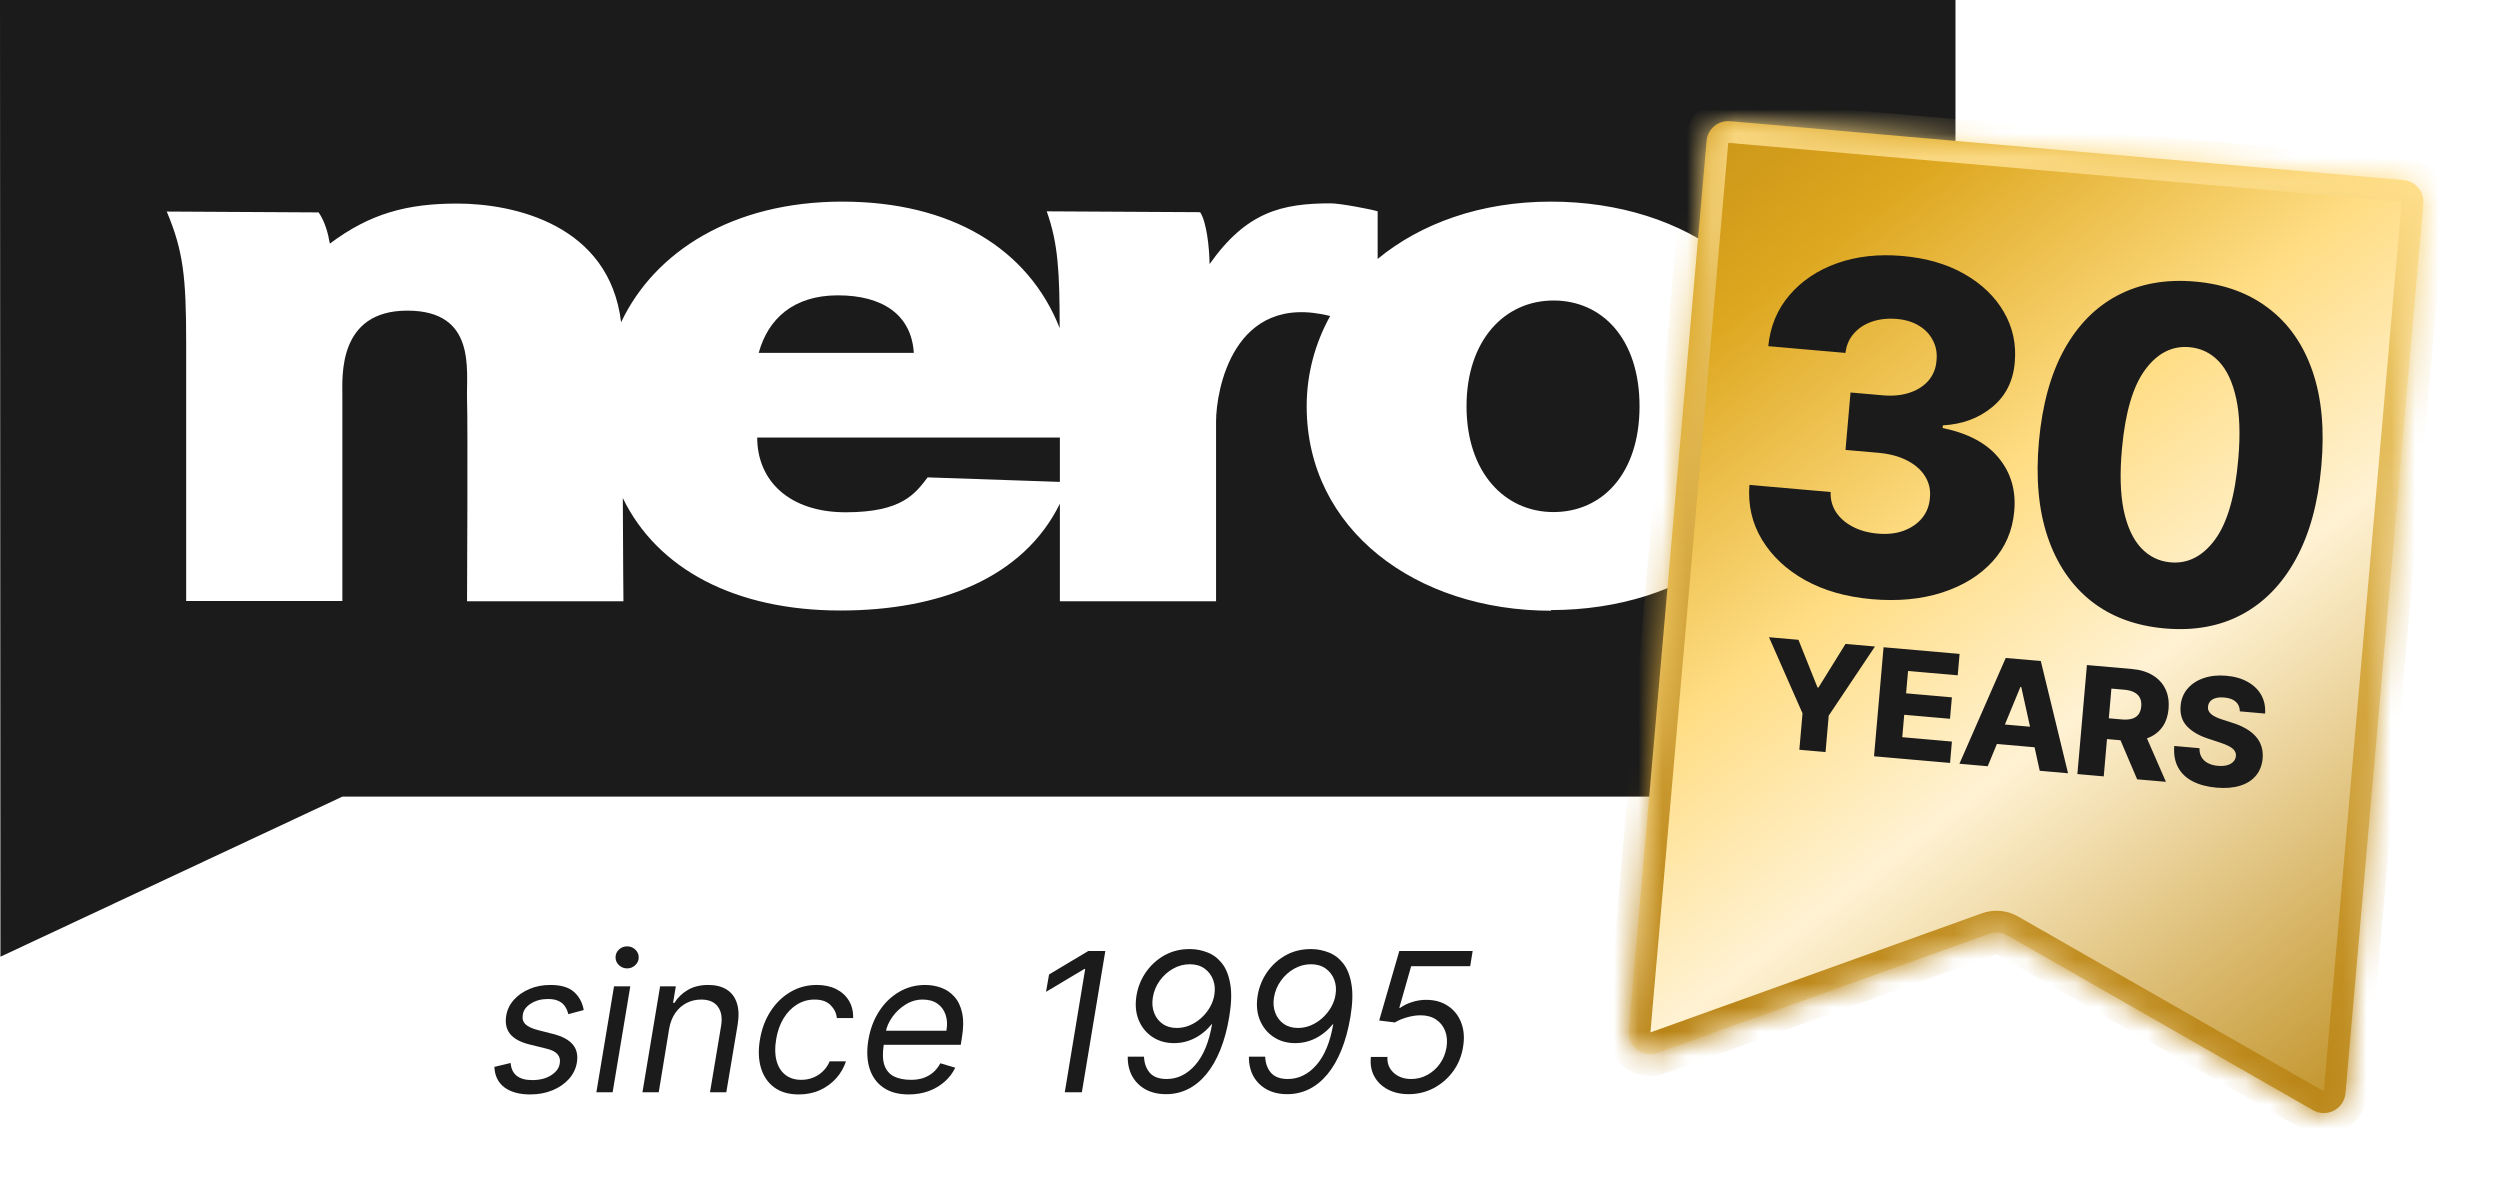 <svg width="103" height="49" viewBox="0 0 103 49" fill="none" xmlns="http://www.w3.org/2000/svg">
<g clip-path="url(#clip0_2438_4959)">
<path d="M34.841 21.106C37.161 21.106 37.703 20.343 38.219 19.668L43.667 19.854V18.026H31.197C31.197 19.81 32.522 21.106 34.841 21.106Z" fill="#1B1B1B"/>
<path d="M34.521 12.168C32.681 12.168 31.641 13.145 31.259 14.538H37.649C37.551 12.967 36.361 12.168 34.521 12.168Z" fill="#1B1B1B"/>
<path d="M64.003 12.381C61.985 12.381 60.421 14.023 60.421 16.739C60.421 19.455 61.985 21.097 64.003 21.097C66.02 21.097 67.549 19.508 67.549 16.739C67.549 13.97 66.02 12.381 64.003 12.381Z" fill="#1B1B1B"/>
<path d="M0 0L0.018 39.416L14.105 32.821H76.081C78.588 32.821 80.614 30.798 80.614 28.295V0H0ZM63.905 25.162C58.332 25.162 53.835 21.816 53.835 16.739C53.835 15.408 54.181 14.139 54.803 13.02C50.786 12.008 50.102 16.127 50.102 17.36V24.771H43.667V20.751C42.165 23.813 38.716 25.153 34.628 25.153C30.29 25.153 27.082 23.449 25.66 20.52C25.669 23.192 25.686 24.771 25.686 24.771H19.242C19.242 24.771 19.278 17.476 19.242 16.446C19.207 15.257 19.642 12.798 16.781 12.798C13.919 12.798 14.105 15.505 14.105 16.295V24.762H7.67V14.112C7.67 11.431 7.555 10.34 6.87 8.716L13.128 8.751C13.394 9.142 13.519 9.621 13.59 10.038C15.252 8.787 16.79 8.387 18.834 8.387C21.18 8.387 25.109 9.257 25.589 13.278C26.975 10.349 30.21 8.307 34.699 8.307C39.187 8.307 42.369 10.242 43.658 13.517C43.658 11.227 43.596 10.02 43.125 8.707L49.444 8.742C49.711 9.133 49.826 10.198 49.835 10.881C51.346 8.742 52.786 8.378 54.83 8.378C55.212 8.378 56.528 8.627 56.759 8.707V10.668C58.536 9.204 61.007 8.307 63.896 8.307C69.469 8.307 74.064 11.538 74.064 16.712C74.064 21.887 69.469 25.135 63.896 25.135L63.905 25.162Z" fill="#1B1B1B"/>
</g>
<g filter="url(#filter0_d_2438_4959)">
<mask id="path-5-inside-1_2438_4959" fill="white">
<path d="M96.634 44.04C96.577 44.691 95.864 45.064 95.297 44.74L82.702 37.538C82.474 37.408 82.201 37.384 81.954 37.473L68.299 42.378C67.684 42.599 67.047 42.108 67.104 41.457L70.311 4.807C70.354 4.314 70.788 3.95 71.281 3.993L99.026 6.42C99.519 6.463 99.883 6.898 99.84 7.391L96.634 44.04Z"/>
</mask>
<path d="M96.634 44.04C96.577 44.691 95.864 45.064 95.297 44.74L82.702 37.538C82.474 37.408 82.201 37.384 81.954 37.473L68.299 42.378C67.684 42.599 67.047 42.108 67.104 41.457L70.311 4.807C70.354 4.314 70.788 3.95 71.281 3.993L99.026 6.42C99.519 6.463 99.883 6.898 99.84 7.391L96.634 44.04Z" fill="url(#paint0_linear_2438_4959)"/>
<path d="M68.299 42.378L68.602 43.221L68.299 42.378ZM82.702 37.538L82.257 38.316L82.702 37.538ZM81.954 37.473L82.257 38.316L81.954 37.473ZM95.297 44.74L94.852 45.517L94.852 45.517L95.297 44.74ZM95.297 44.74L95.742 43.962L83.146 36.76L82.702 37.538L82.257 38.316L94.852 45.517L95.297 44.74ZM81.954 37.473L81.651 36.63L67.997 41.535L68.299 42.378L68.602 43.221L82.257 38.316L81.954 37.473ZM67.104 41.457L67.997 41.535L71.203 4.885L70.311 4.807L69.418 4.729L66.212 41.379L67.104 41.457ZM71.281 3.993L71.203 4.885L98.948 7.313L99.026 6.42L99.104 5.528L71.359 3.101L71.281 3.993ZM99.84 7.391L98.948 7.313L95.742 43.962L96.634 44.04L97.526 44.118L100.733 7.469L99.84 7.391ZM99.026 6.42L98.948 7.313L98.948 7.313L99.84 7.391L100.733 7.469C100.819 6.483 100.09 5.614 99.104 5.528L99.026 6.42ZM70.311 4.807L71.203 4.885L71.203 4.885L71.281 3.993L71.359 3.101C70.373 3.014 69.504 3.743 69.418 4.729L70.311 4.807ZM68.299 42.378L67.997 41.535L67.997 41.535L67.104 41.457L66.212 41.379C66.098 42.681 67.372 43.663 68.602 43.221L68.299 42.378ZM82.702 37.538L83.146 36.76C82.691 36.5 82.145 36.452 81.651 36.63L81.954 37.473L82.257 38.316L82.257 38.316L82.702 37.538ZM95.297 44.74L94.852 45.517C95.987 46.166 97.412 45.421 97.526 44.118L96.634 44.04L95.742 43.962L95.742 43.962L95.297 44.74Z" fill="url(#paint1_linear_2438_4959)" mask="url(#path-5-inside-1_2438_4959)"/>
</g>
<path d="M24.05 41.614L23.414 41.784C23.391 41.682 23.351 41.583 23.294 41.489C23.239 41.392 23.154 41.313 23.039 41.253C22.925 41.19 22.77 41.159 22.573 41.159C22.306 41.159 22.074 41.221 21.877 41.344C21.68 41.465 21.567 41.619 21.539 41.807C21.51 41.972 21.548 42.103 21.652 42.202C21.756 42.3 21.931 42.381 22.175 42.443L22.8 42.602C23.175 42.699 23.442 42.844 23.601 43.037C23.762 43.228 23.817 43.477 23.766 43.784C23.724 44.034 23.615 44.258 23.439 44.455C23.263 44.651 23.038 44.807 22.763 44.92C22.488 45.034 22.183 45.091 21.845 45.091C21.397 45.091 21.042 44.994 20.783 44.801C20.523 44.606 20.385 44.324 20.368 43.955L21.039 43.795C21.056 44.028 21.139 44.205 21.289 44.324C21.44 44.441 21.652 44.5 21.925 44.5C22.238 44.5 22.498 44.434 22.706 44.301C22.915 44.167 23.033 44.006 23.061 43.818C23.09 43.665 23.059 43.537 22.97 43.435C22.883 43.332 22.732 43.256 22.516 43.205L21.823 43.034C21.436 42.938 21.166 42.79 21.01 42.591C20.857 42.392 20.806 42.142 20.857 41.841C20.898 41.595 21.005 41.377 21.175 41.188C21.347 40.998 21.563 40.849 21.823 40.742C22.084 40.633 22.368 40.58 22.675 40.58C23.107 40.58 23.43 40.674 23.644 40.864C23.858 41.051 23.993 41.301 24.05 41.614Z" fill="#1B1B1B"/>
<path d="M24.571 45L25.298 40.636H25.968L25.241 45H24.571ZM25.838 39.898C25.707 39.898 25.594 39.853 25.5 39.764C25.407 39.675 25.36 39.568 25.36 39.443C25.36 39.318 25.407 39.211 25.5 39.122C25.594 39.033 25.707 38.989 25.838 38.989C25.968 38.989 26.08 39.033 26.173 39.122C26.267 39.211 26.315 39.318 26.315 39.443C26.315 39.568 26.267 39.675 26.173 39.764C26.08 39.853 25.968 39.898 25.838 39.898Z" fill="#1B1B1B"/>
<path d="M27.571 42.375L27.14 45H26.469L27.196 40.636H27.844L27.73 41.318H27.787C27.924 41.097 28.108 40.919 28.341 40.784C28.574 40.648 28.855 40.58 29.185 40.58C29.477 40.58 29.723 40.64 29.924 40.761C30.126 40.881 30.269 41.062 30.352 41.307C30.438 41.549 30.45 41.856 30.39 42.227L29.924 45H29.253L29.708 42.273C29.765 41.932 29.72 41.665 29.574 41.472C29.43 41.278 29.202 41.182 28.89 41.182C28.674 41.182 28.474 41.228 28.29 41.321C28.108 41.414 27.954 41.549 27.827 41.727C27.702 41.905 27.617 42.121 27.571 42.375Z" fill="#1B1B1B"/>
<path d="M32.91 45.091C32.499 45.091 32.162 44.994 31.899 44.801C31.637 44.608 31.456 44.342 31.353 44.003C31.251 43.664 31.236 43.276 31.308 42.841C31.38 42.398 31.526 42.007 31.745 41.668C31.965 41.327 32.239 41.061 32.566 40.869C32.894 40.676 33.255 40.58 33.649 40.58C33.956 40.58 34.223 40.636 34.45 40.75C34.677 40.864 34.852 41.023 34.975 41.227C35.099 41.432 35.156 41.67 35.149 41.943H34.478C34.459 41.744 34.374 41.568 34.223 41.415C34.073 41.26 33.851 41.182 33.558 41.182C33.296 41.182 33.056 41.25 32.836 41.386C32.617 41.521 32.432 41.711 32.282 41.957C32.133 42.202 32.031 42.489 31.978 42.818C31.921 43.155 31.926 43.449 31.992 43.699C32.059 43.949 32.179 44.143 32.353 44.281C32.528 44.419 32.747 44.489 33.012 44.489C33.187 44.489 33.349 44.458 33.501 44.398C33.653 44.337 33.787 44.25 33.904 44.136C34.022 44.023 34.115 43.886 34.183 43.727H34.853C34.77 43.985 34.636 44.217 34.453 44.423C34.269 44.628 34.046 44.791 33.785 44.912C33.524 45.031 33.232 45.091 32.91 45.091Z" fill="#1B1B1B"/>
<path d="M37.436 45.091C37.017 45.091 36.671 44.998 36.399 44.812C36.126 44.625 35.936 44.364 35.828 44.028C35.72 43.691 35.703 43.299 35.776 42.852C35.85 42.405 35.997 42.011 36.217 41.67C36.437 41.328 36.71 41.061 37.038 40.869C37.366 40.676 37.725 40.58 38.117 40.58C38.345 40.58 38.563 40.617 38.774 40.693C38.984 40.769 39.166 40.892 39.319 41.062C39.473 41.231 39.58 41.455 39.64 41.733C39.701 42.011 39.697 42.354 39.629 42.761L39.583 43.045H36.22L36.311 42.466H38.992C39.036 42.22 39.025 42 38.958 41.807C38.894 41.614 38.781 41.461 38.62 41.349C38.461 41.238 38.26 41.182 38.015 41.182C37.763 41.182 37.528 41.25 37.311 41.386C37.093 41.521 36.911 41.691 36.765 41.898C36.619 42.102 36.528 42.311 36.492 42.523L36.413 43.023C36.356 43.385 36.365 43.672 36.438 43.886C36.514 44.1 36.646 44.255 36.833 44.349C37.021 44.442 37.256 44.489 37.538 44.489C37.718 44.489 37.884 44.464 38.035 44.415C38.187 44.364 38.322 44.288 38.441 44.188C38.561 44.085 38.661 43.958 38.742 43.807L39.356 43.989C39.252 44.208 39.105 44.401 38.916 44.568C38.728 44.733 38.509 44.862 38.257 44.955C38.007 45.045 37.733 45.091 37.436 45.091Z" fill="#1B1B1B"/>
<path d="M45.539 39.182L44.573 45H43.869L44.71 39.92H44.676L43.096 40.864L43.221 40.148L44.835 39.182H45.539Z" fill="#1B1B1B"/>
<path d="M49.042 39.102C49.286 39.104 49.523 39.151 49.752 39.242C49.982 39.331 50.179 39.48 50.346 39.69C50.513 39.901 50.626 40.186 50.687 40.545C50.75 40.903 50.735 41.354 50.644 41.898C50.559 42.409 50.436 42.863 50.275 43.258C50.116 43.653 49.925 43.985 49.701 44.256C49.478 44.526 49.226 44.732 48.946 44.872C48.667 45.01 48.366 45.08 48.042 45.08C47.72 45.08 47.44 45.015 47.201 44.886C46.965 44.756 46.781 44.575 46.65 44.344C46.521 44.111 46.459 43.841 46.463 43.534H47.133C47.144 43.807 47.224 44.028 47.372 44.199C47.521 44.369 47.752 44.455 48.065 44.455C48.514 44.455 48.907 44.262 49.244 43.878C49.583 43.492 49.815 42.926 49.94 42.182L49.894 42.227C49.762 42.386 49.615 42.522 49.454 42.633C49.293 42.745 49.122 42.831 48.94 42.889C48.758 42.948 48.569 42.977 48.372 42.977C48.031 42.977 47.733 42.892 47.477 42.722C47.221 42.551 47.033 42.317 46.911 42.02C46.79 41.722 46.762 41.383 46.826 41C46.887 40.648 47.019 40.328 47.221 40.04C47.426 39.75 47.683 39.52 47.994 39.349C48.306 39.179 48.656 39.097 49.042 39.102ZM49.019 39.727C48.777 39.727 48.548 39.788 48.332 39.909C48.116 40.03 47.933 40.194 47.784 40.401C47.634 40.607 47.538 40.837 47.497 41.091C47.459 41.322 47.476 41.533 47.548 41.724C47.62 41.916 47.736 42.068 47.897 42.182C48.058 42.295 48.254 42.352 48.485 42.352C48.671 42.352 48.85 42.315 49.022 42.242C49.195 42.168 49.351 42.067 49.491 41.94C49.633 41.812 49.752 41.666 49.846 41.503C49.941 41.338 50.002 41.167 50.031 40.989C50.069 40.765 50.052 40.558 49.98 40.367C49.908 40.175 49.789 40.021 49.625 39.903C49.46 39.786 49.258 39.727 49.019 39.727Z" fill="#1B1B1B"/>
<path d="M54.034 39.102C54.279 39.104 54.515 39.151 54.745 39.242C54.974 39.331 55.172 39.48 55.338 39.69C55.505 39.901 55.619 40.186 55.679 40.545C55.742 40.903 55.727 41.354 55.637 41.898C55.551 42.409 55.428 42.863 55.267 43.258C55.108 43.653 54.917 43.985 54.693 44.256C54.47 44.526 54.218 44.732 53.938 44.872C53.659 45.01 53.358 45.08 53.034 45.08C52.712 45.08 52.432 45.015 52.193 44.886C51.957 44.756 51.773 44.575 51.642 44.344C51.514 44.111 51.451 43.841 51.455 43.534H52.125C52.137 43.807 52.216 44.028 52.364 44.199C52.514 44.369 52.745 44.455 53.057 44.455C53.506 44.455 53.899 44.262 54.236 43.878C54.575 43.492 54.807 42.926 54.932 42.182L54.887 42.227C54.754 42.386 54.607 42.522 54.446 42.633C54.285 42.745 54.114 42.831 53.932 42.889C53.75 42.948 53.561 42.977 53.364 42.977C53.023 42.977 52.725 42.892 52.469 42.722C52.213 42.551 52.025 42.317 51.904 42.02C51.782 41.722 51.754 41.383 51.818 41C51.879 40.648 52.011 40.328 52.213 40.04C52.418 39.75 52.675 39.52 52.986 39.349C53.299 39.179 53.648 39.097 54.034 39.102ZM54.012 39.727C53.769 39.727 53.54 39.788 53.324 39.909C53.108 40.03 52.925 40.194 52.776 40.401C52.626 40.607 52.531 40.837 52.489 41.091C52.451 41.322 52.468 41.533 52.54 41.724C52.612 41.916 52.728 42.068 52.889 42.182C53.05 42.295 53.246 42.352 53.477 42.352C53.663 42.352 53.842 42.315 54.014 42.242C54.187 42.168 54.343 42.067 54.483 41.94C54.625 41.812 54.744 41.666 54.838 41.503C54.933 41.338 54.995 41.167 55.023 40.989C55.061 40.765 55.044 40.558 54.972 40.367C54.9 40.175 54.782 40.021 54.617 39.903C54.452 39.786 54.25 39.727 54.012 39.727Z" fill="#1B1B1B"/>
<path d="M58.038 45.08C57.705 45.08 57.415 45.013 57.169 44.881C56.922 44.748 56.738 44.566 56.615 44.335C56.492 44.104 56.447 43.841 56.481 43.545H57.163C57.146 43.807 57.23 44.024 57.416 44.196C57.603 44.368 57.845 44.455 58.14 44.455C58.379 44.455 58.6 44.399 58.805 44.287C59.011 44.175 59.184 44.022 59.322 43.827C59.462 43.632 59.553 43.409 59.595 43.159C59.636 42.905 59.618 42.678 59.541 42.477C59.463 42.276 59.337 42.118 59.163 42.003C58.989 41.887 58.776 41.83 58.526 41.83C58.35 41.83 58.164 41.858 57.967 41.915C57.772 41.97 57.606 42.04 57.47 42.125L56.822 42.045L57.651 39.182H60.674L60.572 39.807H58.14L57.651 41.523H57.686C57.822 41.426 57.984 41.347 58.171 41.287C58.361 41.224 58.555 41.193 58.754 41.193C59.11 41.193 59.413 41.278 59.663 41.449C59.915 41.617 60.096 41.849 60.206 42.145C60.317 42.438 60.341 42.773 60.276 43.148C60.216 43.519 60.079 43.85 59.865 44.142C59.653 44.432 59.387 44.661 59.069 44.83C58.753 44.996 58.409 45.08 58.038 45.08Z" fill="#1B1B1B"/>
<path d="M77.116 24.686C76.067 24.594 75.153 24.334 74.374 23.904C73.599 23.471 73.006 22.915 72.596 22.238C72.185 21.561 72.012 20.808 72.076 19.978L75.423 20.271C75.41 20.572 75.483 20.847 75.642 21.096C75.801 21.34 76.03 21.541 76.328 21.698C76.625 21.855 76.971 21.951 77.366 21.985C77.76 22.02 78.114 21.981 78.426 21.868C78.743 21.751 78.998 21.577 79.189 21.346C79.382 21.11 79.49 20.83 79.513 20.507C79.546 20.185 79.479 19.89 79.313 19.622C79.147 19.355 78.897 19.137 78.564 18.968C78.236 18.799 77.839 18.694 77.373 18.654L76.035 18.537L76.242 16.171L77.58 16.288C77.988 16.323 78.352 16.287 78.673 16.18C78.998 16.073 79.259 15.906 79.455 15.68C79.651 15.448 79.761 15.174 79.784 14.855C79.816 14.546 79.766 14.268 79.634 14.022C79.507 13.772 79.314 13.57 79.057 13.416C78.804 13.263 78.503 13.171 78.153 13.141C77.786 13.109 77.446 13.145 77.135 13.248C76.827 13.352 76.576 13.515 76.381 13.738C76.185 13.96 76.069 14.227 76.033 14.54L72.853 14.262C72.934 13.443 73.226 12.741 73.728 12.158C74.231 11.57 74.884 11.132 75.685 10.846C76.492 10.559 77.39 10.46 78.38 10.546C79.366 10.633 80.218 10.881 80.936 11.291C81.654 11.702 82.195 12.223 82.56 12.856C82.925 13.484 83.075 14.172 83.009 14.92C82.946 15.696 82.637 16.312 82.082 16.77C81.532 17.227 80.853 17.479 80.045 17.526L80.036 17.634C81.091 17.852 81.865 18.268 82.358 18.88C82.856 19.492 83.065 20.222 82.986 21.068C82.916 21.866 82.619 22.553 82.095 23.13C81.575 23.703 80.883 24.131 80.018 24.412C79.159 24.689 78.191 24.78 77.116 24.686ZM89.189 25.891C87.988 25.786 86.977 25.411 86.158 24.766C85.339 24.116 84.741 23.235 84.364 22.123C83.987 21.007 83.868 19.694 84.004 18.184C84.141 16.674 84.488 15.413 85.046 14.401C85.609 13.385 86.347 12.639 87.26 12.163C88.178 11.684 89.238 11.496 90.439 11.601C91.64 11.706 92.65 12.075 93.471 12.707C94.297 13.334 94.898 14.197 95.276 15.296C95.654 16.395 95.775 17.697 95.639 19.202C95.507 20.716 95.158 21.991 94.594 23.025C94.029 24.059 93.287 24.823 92.368 25.316C91.454 25.805 90.394 25.997 89.189 25.891ZM89.427 23.169C90.144 23.232 90.756 22.917 91.263 22.226C91.771 21.53 92.089 20.422 92.218 18.902C92.305 17.908 92.276 17.079 92.131 16.416C91.986 15.749 91.748 15.24 91.418 14.891C91.087 14.541 90.682 14.345 90.202 14.303C89.49 14.241 88.882 14.551 88.38 15.234C87.878 15.913 87.56 16.996 87.425 18.483C87.333 19.491 87.356 20.335 87.495 21.016C87.639 21.696 87.878 22.216 88.212 22.575C88.547 22.93 88.952 23.128 89.427 23.169Z" fill="#1B1B1B"/>
<path d="M72.883 26.254L74.096 26.36L74.881 28.323L74.921 28.327L76.035 26.53L77.248 26.636L75.343 29.484L75.212 30.984L74.133 30.89L74.264 29.39L72.883 26.254ZM77.21 31.159L77.603 26.667L80.735 26.941L80.658 27.823L78.612 27.644L78.531 28.565L80.418 28.73L80.34 29.614L78.454 29.449L78.373 30.372L80.419 30.552L80.342 31.433L77.21 31.159ZM81.894 31.569L80.728 31.467L82.636 27.108L84.081 27.234L85.204 31.859L84.037 31.756L83.276 28.304L83.241 28.301L81.894 31.569ZM81.893 29.788L84.332 30.001L84.26 30.826L81.821 30.612L81.893 29.788ZM85.588 31.892L85.981 27.4L87.837 27.563C88.173 27.592 88.458 27.678 88.691 27.821C88.927 27.962 89.101 28.151 89.214 28.388C89.328 28.623 89.371 28.895 89.344 29.202C89.317 29.513 89.226 29.772 89.071 29.978C88.916 30.182 88.708 30.331 88.448 30.423C88.188 30.514 87.887 30.544 87.545 30.514L86.372 30.412L86.447 29.556L87.418 29.641C87.582 29.655 87.721 29.646 87.834 29.613C87.949 29.579 88.039 29.521 88.103 29.438C88.168 29.354 88.207 29.242 88.219 29.103C88.231 28.964 88.213 28.847 88.163 28.752C88.115 28.654 88.037 28.578 87.929 28.523C87.822 28.467 87.688 28.431 87.525 28.417L86.99 28.37L86.674 31.987L85.588 31.892ZM88.297 30.061L89.236 32.211L88.051 32.108L87.134 29.959L88.297 30.061ZM92.281 29.308C92.281 29.146 92.226 29.016 92.119 28.916C92.013 28.816 91.853 28.756 91.641 28.738C91.501 28.725 91.382 28.733 91.286 28.762C91.189 28.79 91.114 28.834 91.062 28.895C91.01 28.953 90.979 29.024 90.971 29.105C90.962 29.172 90.97 29.233 90.995 29.287C91.021 29.34 91.061 29.39 91.114 29.434C91.169 29.477 91.237 29.517 91.316 29.553C91.395 29.59 91.485 29.623 91.586 29.654L91.964 29.776C92.182 29.843 92.372 29.925 92.535 30.02C92.699 30.116 92.834 30.224 92.94 30.345C93.047 30.466 93.124 30.602 93.171 30.752C93.219 30.902 93.235 31.067 93.221 31.247C93.195 31.531 93.102 31.768 92.942 31.959C92.782 32.15 92.565 32.288 92.289 32.372C92.015 32.457 91.691 32.484 91.317 32.451C90.941 32.418 90.618 32.333 90.349 32.196C90.079 32.059 89.877 31.869 89.742 31.626C89.607 31.383 89.553 31.085 89.579 30.734L90.619 30.825C90.615 30.971 90.643 31.095 90.704 31.197C90.764 31.3 90.852 31.381 90.967 31.441C91.084 31.502 91.222 31.539 91.382 31.553C91.528 31.565 91.654 31.556 91.76 31.526C91.867 31.496 91.952 31.448 92.013 31.382C92.075 31.317 92.111 31.239 92.12 31.149C92.126 31.064 92.106 30.989 92.06 30.925C92.014 30.859 91.94 30.799 91.837 30.746C91.736 30.691 91.605 30.638 91.444 30.586L90.985 30.435C90.603 30.312 90.31 30.141 90.103 29.922C89.897 29.703 89.81 29.422 89.841 29.082C89.864 28.804 89.96 28.567 90.129 28.371C90.298 28.175 90.52 28.03 90.797 27.936C91.073 27.843 91.381 27.811 91.722 27.841C92.07 27.871 92.367 27.957 92.612 28.098C92.86 28.237 93.045 28.419 93.168 28.643C93.291 28.868 93.342 29.12 93.321 29.399L92.281 29.308Z" fill="#1B1B1B"/>
<defs>
<filter id="filter0_d_2438_4959" x="64.101" y="1.989" width="38.743" height="46.87" filterUnits="userSpaceOnUse" color-interpolation-filters="sRGB">
<feFlood flood-opacity="0" result="BackgroundImageFix"/>
<feColorMatrix in="SourceAlpha" type="matrix" values="0 0 0 0 0 0 0 0 0 0 0 0 0 0 0 0 0 0 127 0" result="hardAlpha"/>
<feOffset dy="1"/>
<feGaussianBlur stdDeviation="1.5"/>
<feComposite in2="hardAlpha" operator="out"/>
<feColorMatrix type="matrix" values="0 0 0 0 0.106 0 0 0 0 0.106 0 0 0 0 0.106 0 0 0 0.16 0"/>
<feBlend mode="normal" in2="BackgroundImageFix" result="effect1_dropShadow_2438_4959"/>
<feBlend mode="normal" in="SourceGraphic" in2="effect1_dropShadow_2438_4959" result="shape"/>
</filter>
<linearGradient id="paint0_linear_2438_4959" x1="55.634" y1="5.498" x2="91.713" y2="52.962" gradientUnits="userSpaceOnUse">
<stop stop-color="#B68012"/>
<stop offset="0.246" stop-color="#DDA71F"/>
<stop offset="0.447" stop-color="#FFDD84"/>
<stop offset="0.611" stop-color="#FFF2D3"/>
<stop offset="1" stop-color="#B58008"/>
</linearGradient>
<linearGradient id="paint1_linear_2438_4959" x1="87.076" y1="4.487" x2="81.954" y2="43.663" gradientUnits="userSpaceOnUse">
<stop stop-color="#FFDF8C"/>
<stop offset="0.207" stop-color="#E8C15F"/>
<stop offset="1" stop-color="#B88213"/>
</linearGradient>
<clipPath id="clip0_2438_4959">
<rect width="80.566" height="39.444" fill="white"/>
</clipPath>
</defs>
</svg>
